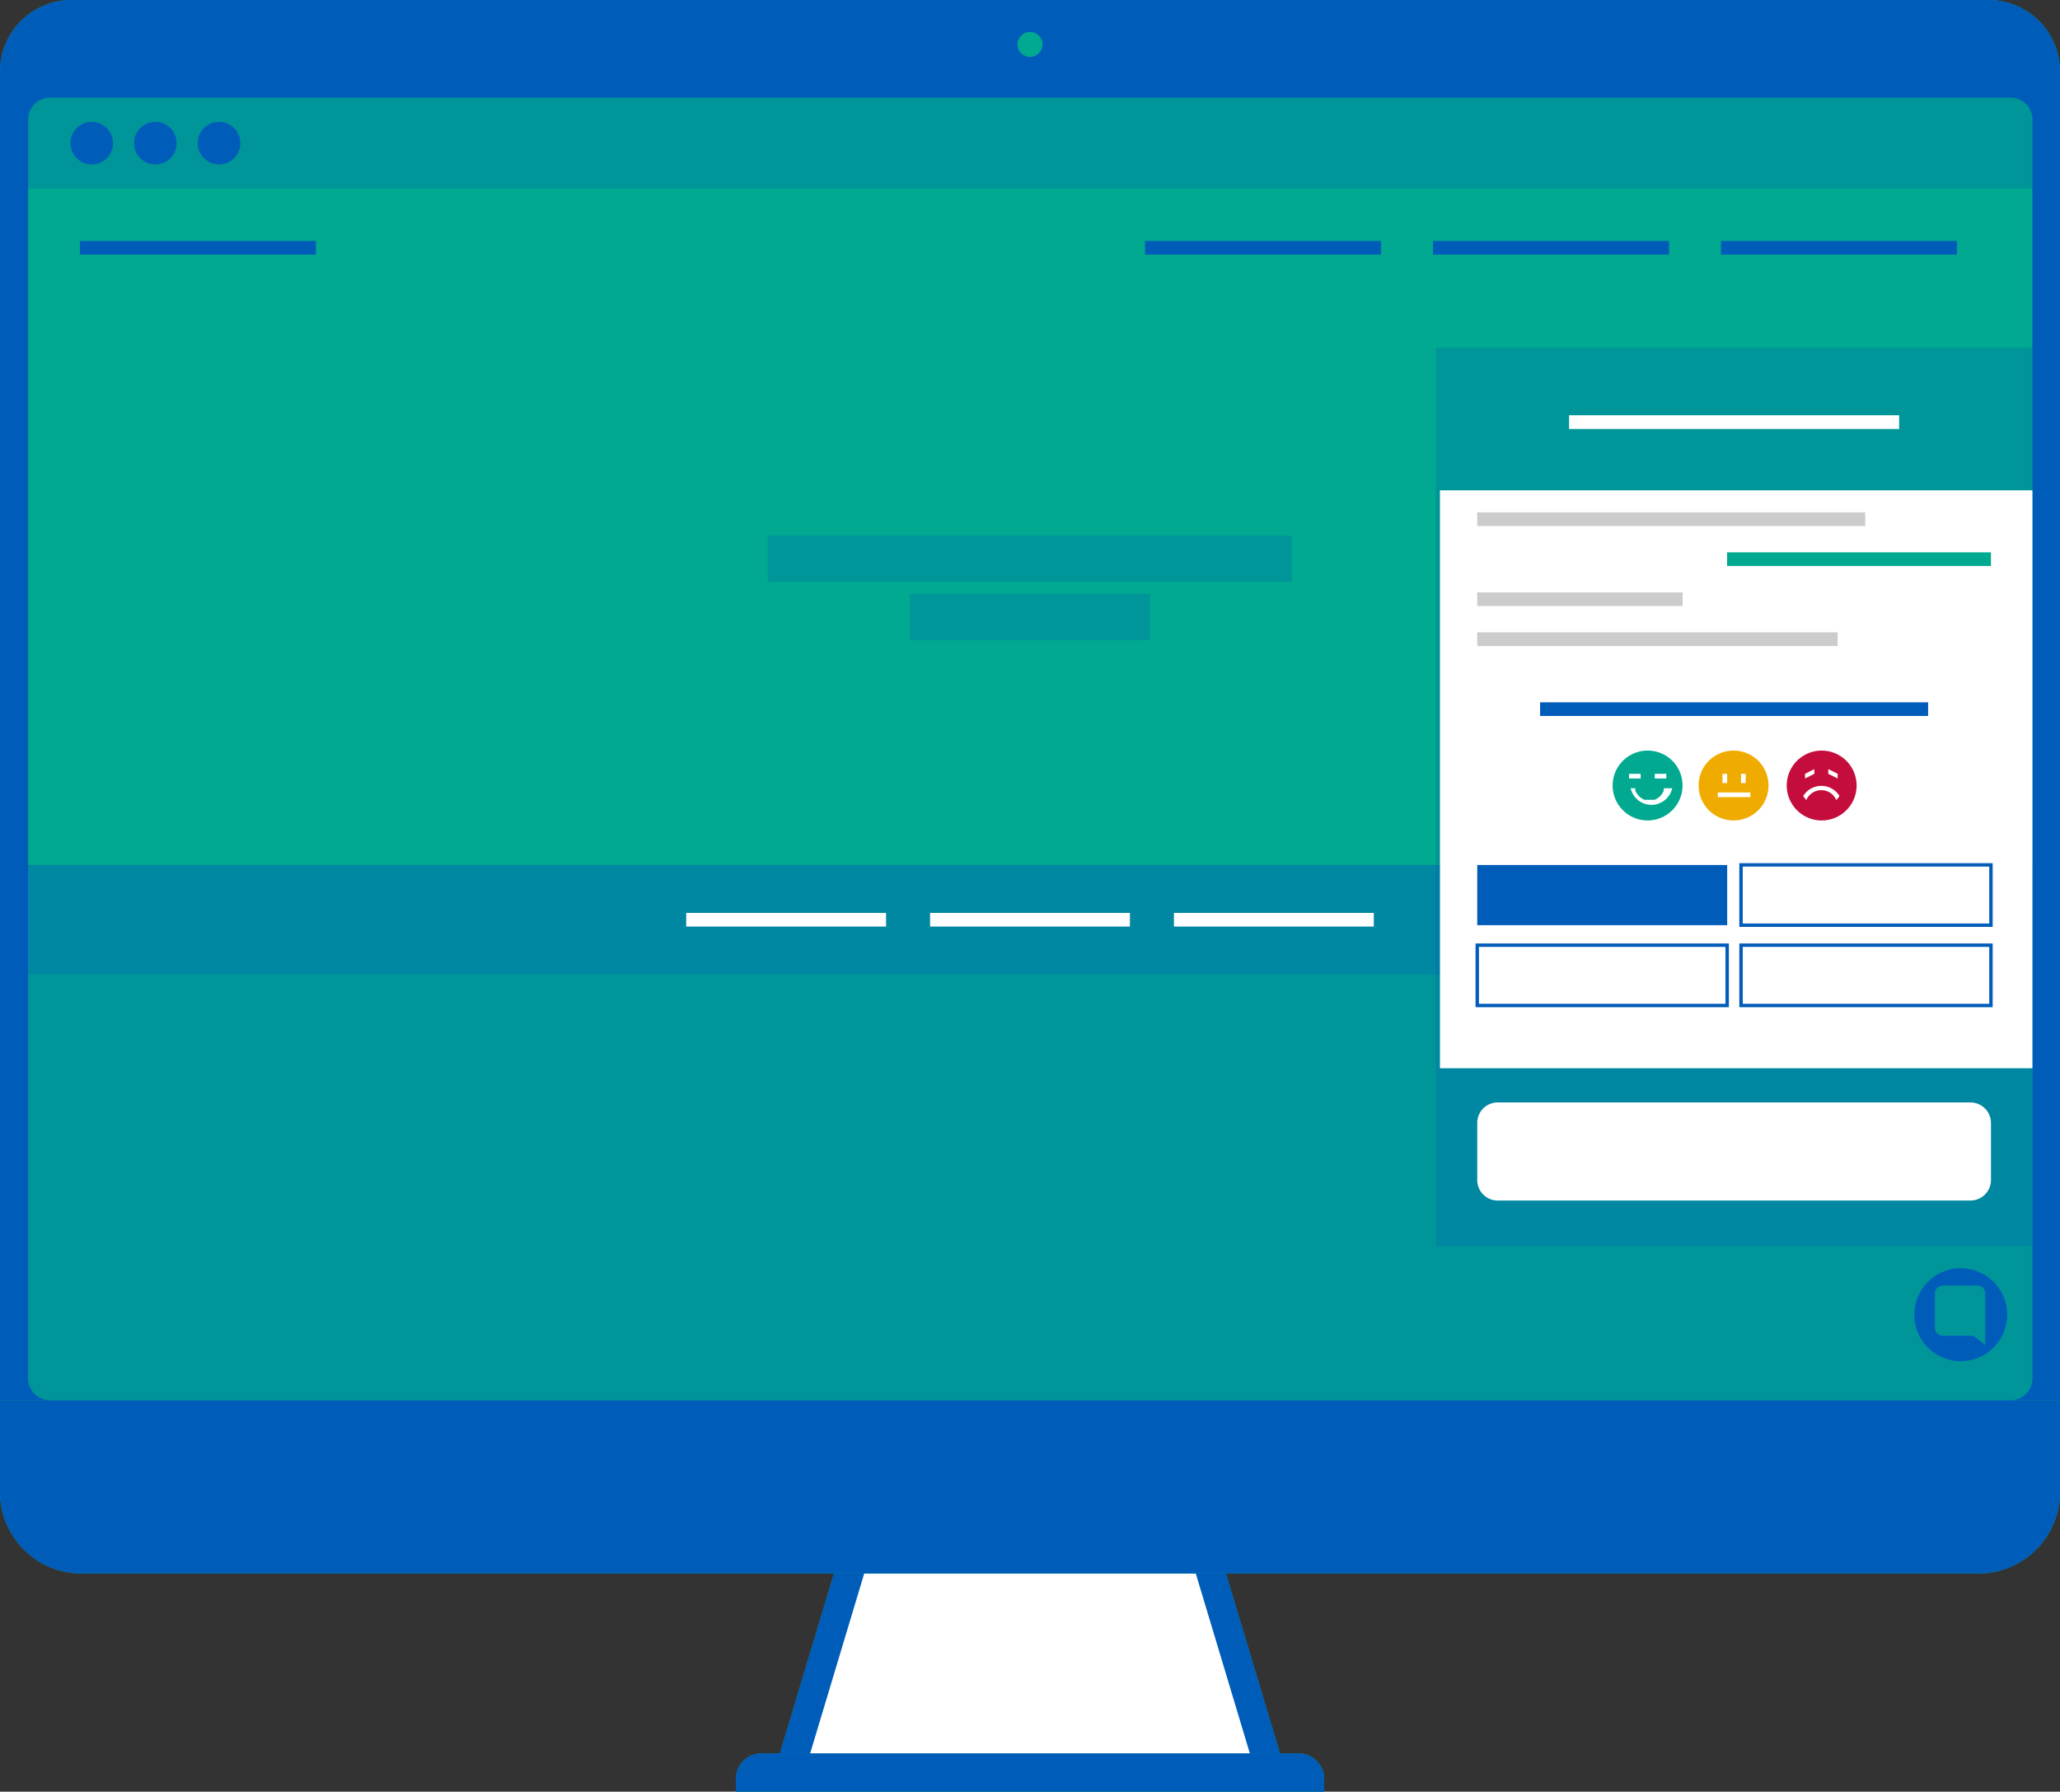 <svg xmlns="http://www.w3.org/2000/svg" viewBox="0 0 193.36 168.19"><rect x="0" y="0" width="193.36" height="168.19" fill="#333333" stroke="none"/><defs><clipPath id="clip-path"><path class="cls-1" d="M72.66 143.05h48.03v23.36H72.66z"/></clipPath><clipPath id="clip-path-2"><path class="cls-1" d="M69.07 164.55h55.22v3.63H69.07z"/></clipPath><clipPath id="clip-path-3"><path class="cls-1" d="M0 9.55h193.36v138.16H0z"/></clipPath><clipPath id="clip-path-4"><path class="cls-1" d="M0 0h193.36v131.44H0z"/></clipPath><clipPath id="clip-path-5"><path class="cls-1" d="M2.59 81.2h132.57v10.29H2.59z"/></clipPath><clipPath id="clip-path-6"><path class="cls-1" d="M2.59 81.2h188.18v50.25H2.59z"/></clipPath><clipPath id="clip-path-7"><path class="cls-1" d="M134.77 32.64h56v84.35h-56z"/></clipPath><clipPath id="clip-path-8"><path class="cls-1" d="M138.66 81.2h23.46v5.66h-23.46z"/></clipPath><clipPath id="clip-path-9"><path class="cls-1" d="M163.26 81.03h23.78v5.99h-23.78z"/></clipPath><clipPath id="clip-path-10"><path class="cls-1" d="M138.5 88.57h23.78v5.99H138.5z"/></clipPath><clipPath id="clip-path-11"><path class="cls-1" d="M163.26 88.57h23.78v5.99h-23.78z"/></clipPath><clipPath id="clip-path-12"><path class="cls-1" d="M138.66 48.1h36.42v1.28h-36.42z"/></clipPath><clipPath id="clip-path-13"><path class="cls-1" d="M138.66 55.61h19.28v1.29h-19.28z"/></clipPath><clipPath id="clip-path-14"><path class="cls-1" d="M138.66 59.36h33.83v1.29h-33.83z"/></clipPath><clipPath id="clip-path-15"><path class="cls-1" d="M7.5 22.62h22.15v1.29H7.5z"/></clipPath><clipPath id="clip-path-16"><path class="cls-1" d="M107.48 22.62h22.15v1.29h-22.15z"/></clipPath><clipPath id="clip-path-17"><path class="cls-1" d="M134.51 22.62h22.15v1.29h-22.15z"/></clipPath><clipPath id="clip-path-18"><path class="cls-1" d="M161.54 22.62h22.15v1.29h-22.15z"/></clipPath><clipPath id="clip-path-19"><path class="cls-1" d="M2.59 9.17h188.18v8.55H2.59z"/></clipPath><clipPath id="clip-path-20"><path class="cls-1" d="M72.07 50.27h49.23v4.35H72.07z"/></clipPath><clipPath id="clip-path-21"><path class="cls-1" d="M85.41 55.75h22.54v4.35H85.41z"/></clipPath><style>.cls-1,.cls-17{fill:none}.cls-3{fill:#00a98f}.cls-11,.cls-4{mix-blend-mode:multiply}.cls-6{fill:#005cb9}.cls-7{fill:#fff}.cls-11{opacity:.25}.cls-17{stroke:#005cb9;stroke-miterlimit:10;stroke-width:.32px}.cls-20{opacity:.2}</style></defs><g style="isolation:isolate"><g id="Layer_2" data-name="Layer 2"><g id="Layer_1-2" data-name="Layer 1"><path class="cls-3" d="M120.69 166.41H72.66l7.02-23.36h33.99l7.02 23.36z"/><g class="cls-4"><path class="cls-6" d="M120.69 166.41H72.66l7.02-23.36h33.99l7.02 23.36z" style="clip-path:url(#clip-path)"/></g><path class="cls-7" d="M117.86 166.41H75.5l7.02-23.36h28.32l7.02 23.36z"/><path class="cls-3" d="M124.29 168.19H69.07V167a2.4 2.4 0 0 1 2.4-2.4h50.42a2.4 2.4 0 0 1 2.4 2.4Z"/><g class="cls-4"><path class="cls-6" d="M124.29 168.19H69.07V167a2.4 2.4 0 0 1 2.4-2.4h50.42a2.4 2.4 0 0 1 2.4 2.4Z" style="clip-path:url(#clip-path-2)"/></g><path class="cls-3" d="M185.71 147.71H7.65A7.65 7.65 0 0 1 0 140.06V17.21a7.65 7.65 0 0 1 7.65-7.65h178.06a7.65 7.65 0 0 1 7.65 7.65v122.85a7.65 7.65 0 0 1-7.65 7.65"/><g class="cls-4"><path class="cls-6" d="M185.71 147.71H7.65A7.65 7.65 0 0 1 0 140.06V17.21a7.65 7.65 0 0 1 7.65-7.65h178.06a7.65 7.65 0 0 1 7.65 7.65v122.85a7.65 7.65 0 0 1-7.65 7.65" style="clip-path:url(#clip-path-3)"/></g><path class="cls-3" d="M0 131.44V6.72A6.72 6.72 0 0 1 6.72 0h179.92a6.72 6.72 0 0 1 6.72 6.72v124.72"/><g class="cls-4"><path class="cls-6" d="M0 131.44V6.72A6.72 6.72 0 0 1 6.72 0h179.92a6.72 6.72 0 0 1 6.72 6.72v124.72" style="clip-path:url(#clip-path-4)"/></g><path class="cls-3" d="M188.72 131.44H4.64a2.05 2.05 0 0 1-2-2.05V11.22a2.05 2.05 0 0 1 2-2.05h184.08a2.05 2.05 0 0 1 2.05 2.05v118.17a2.05 2.05 0 0 1-2.05 2.05M97.85 4.19A1.17 1.17 0 1 1 96.68 3a1.17 1.17 0 0 1 1.17 1.17"/><g class="cls-11"><path class="cls-6" d="M2.59 81.19h132.57v10.29H2.59z" style="clip-path:url(#clip-path-5)"/></g><g class="cls-11"><path class="cls-6" d="M190.77 81.19v48.2a2.05 2.05 0 0 1-2.05 2.05H4.64a2.05 2.05 0 0 1-2-2.05v-48.2Z" style="clip-path:url(#clip-path-6)"/></g><g class="cls-11"><path class="cls-6" d="M134.77 32.64h56v84.35h-56z" style="clip-path:url(#clip-path-7)"/></g><path class="cls-7" d="M135.16 46.03h55.61v54.25h-55.61z"/><g class="cls-4"><path class="cls-6" d="M138.66 81.19h23.46v5.66h-23.46z" style="clip-path:url(#clip-path-8)"/></g><g class="cls-4"><path class="cls-17" d="M163.42 81.19h23.46v5.66h-23.46z" style="clip-path:url(#clip-path-9)"/></g><g class="cls-4"><path class="cls-17" d="M138.66 88.73h23.46v5.66h-23.46z" style="clip-path:url(#clip-path-10)"/></g><g class="cls-4"><path class="cls-17" d="M163.42 88.73h23.46v5.66h-23.46z" style="clip-path:url(#clip-path-11)"/></g><path class="cls-6" d="M144.56 65.93h36.42v1.28h-36.42z"/><path d="M138.66 48.1h36.42v1.28h-36.42z" style="clip-path:url(#clip-path-12)" class="cls-20"/><path d="M138.66 55.6h19.28v1.29h-19.28z" style="clip-path:url(#clip-path-13)" class="cls-20"/><path d="M138.66 59.36h33.83v1.29h-33.83z" style="clip-path:url(#clip-path-14)" class="cls-20"/><path class="cls-3" d="M162.11 51.85h24.77v1.28h-24.77z"/><path d="M171 70.46a3.28 3.28 0 1 0 3.27 3.27 3.28 3.28 0 0 0-3.27-3.27" style="fill:#c40d3c"/><path class="cls-7" d="M171.61 72.2v.44l.88.44v-.44l-.88-.44zM170.3 72.2l-.87.44v.44l.87-.44v-.44zM169.26 74.72a1.82 1.82 0 0 0 .29.38 1.53 1.53 0 0 1 2.81 0 1.57 1.57 0 0 0 .3-.38 2 2 0 0 0-3.4 0"/><path d="M162.77 70.46a3.28 3.28 0 1 0 3.23 3.27 3.28 3.28 0 0 0-3.27-3.27" style="fill:#efab00"/><path class="cls-7" d="M163.42 72.64h.44v.87h-.44zM161.24 74.39h3.06v.44h-3.06zM161.68 72.64h.44v.87h-.44z"/><path class="cls-3" d="M154.66 70.46a3.28 3.28 0 1 0 3.27 3.27 3.27 3.27 0 0 0-3.27-3.27"/><path class="cls-7" d="M155.32 72.64h1.09v.44h-1.09zM152.91 72.64H154v.44h-1.09zM156.17 74a1.55 1.55 0 0 1 0 .21 1.53 1.53 0 0 1-.86.87h-.94a1.55 1.55 0 0 1-.87-.87 1.6 1.6 0 0 1 0-.21h-.44a2 2 0 0 0 3.9 0ZM147.28 38.98h30.98v1.29h-30.98zM184.94 112.7h-44.35a1.92 1.92 0 0 1-1.93-1.93v-5.35a1.92 1.92 0 0 1 1.93-1.93h44.35a1.93 1.93 0 0 1 1.94 1.93v5.35a1.93 1.93 0 0 1-1.94 1.93"/><g class="cls-4"><path class="cls-6" d="M7.5 22.62h22.15v1.28H7.5z" style="clip-path:url(#clip-path-15)"/></g><g class="cls-4"><path class="cls-6" d="M107.48 22.62h22.15v1.28h-22.15z" style="clip-path:url(#clip-path-16)"/></g><g class="cls-4"><path class="cls-6" d="M134.51 22.62h22.15v1.28h-22.15z" style="clip-path:url(#clip-path-17)"/></g><g class="cls-4"><path class="cls-6" d="M161.54 22.62h22.15v1.28h-22.15z" style="clip-path:url(#clip-path-18)"/></g><g class="cls-11"><path class="cls-6" d="M2.59 17.71v-6.49a2.05 2.05 0 0 1 2.05-2.05h184.08a2.05 2.05 0 0 1 2.05 2.05v6.49Z" style="clip-path:url(#clip-path-19)"/></g><path class="cls-6" d="M10.61 13.44a2 2 0 1 0-2 2 2 2 0 0 0 2-2M16.58 13.44a2 2 0 1 0-2 2 2 2 0 0 0 2-2M22.56 13.44a2 2 0 1 0-2 2 2 2 0 0 0 2-2"/><g class="cls-11"><path class="cls-6" d="M72.06 50.27h49.23v4.35H72.06z" style="clip-path:url(#clip-path-20)"/></g><g class="cls-11"><path class="cls-6" d="M85.41 55.75h22.54v4.35H85.41z" style="clip-path:url(#clip-path-21)"/></g><path class="cls-7" d="M64.41 85.7h18.76v1.28H64.41zM87.3 85.7h18.76v1.28H87.3zM110.19 85.7h18.76v1.28h-18.76z"/><path class="cls-6" d="M184.05 119.06a4.36 4.36 0 1 0 4.35 4.35 4.35 4.35 0 0 0-4.35-4.35m1.18 6.33h-2.88a.73.73 0 0 1-.73-.72v-3.26a.73.73 0 0 1 .73-.73h3.26a.73.73 0 0 1 .73.73v4.85Z"/></g></g></g></svg>